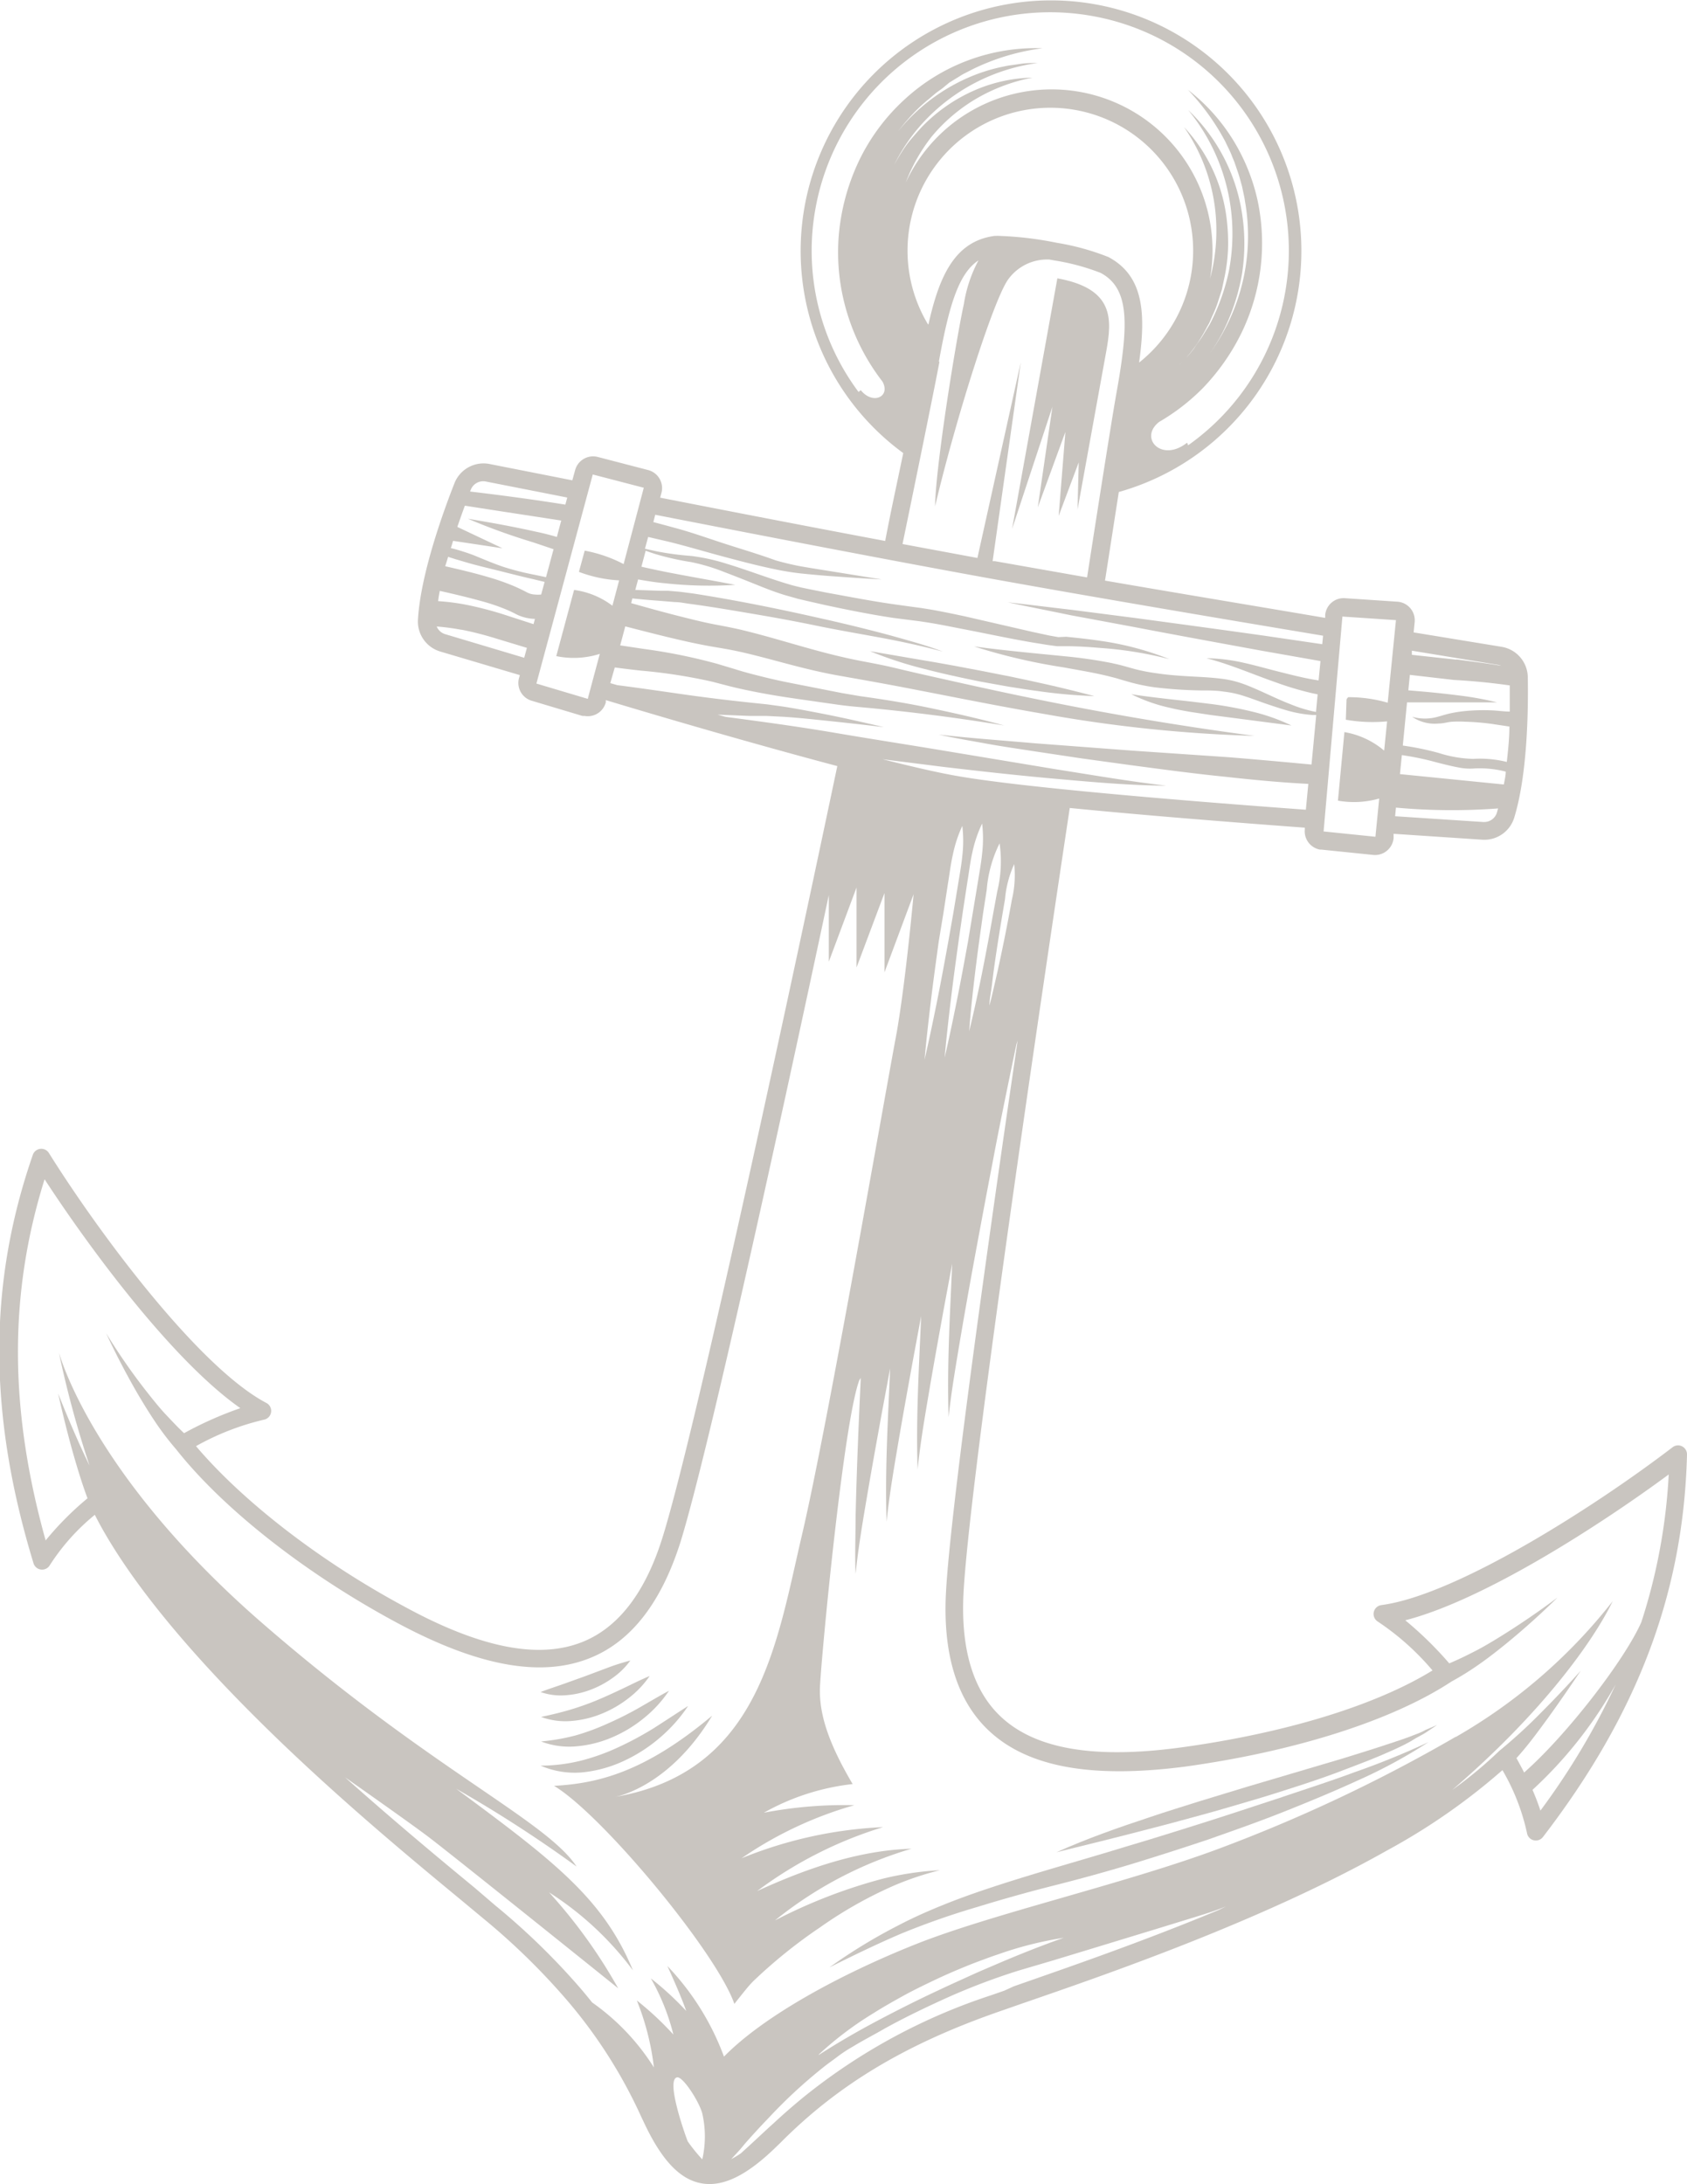<?xml version="1.0" encoding="UTF-8"?> <svg xmlns="http://www.w3.org/2000/svg" viewBox="0 0 143.05 185.11"> <defs> <style>.cls-1{fill:#c9c5c0;}</style> </defs> <title>001_YAkРесурс 7</title> <g id="Слой_2" data-name="Слой 2"> <g id="Layer_2" data-name="Layer 2"> <path class="cls-1" d="M143.05,123.28a.76.76,0,0,0-1.22-.62c-6.41,4.91-18.27,12.53-24.69,13.38a.76.76,0,0,0-.29,1.41,22.11,22.11,0,0,1,4.62,4.13c-4.88,3-12.56,5.32-21.28,6.52-7.33,1-12.33.17-15.28-2.56-2.4-2.22-3.48-5.81-3.2-10.67.49-8.53,5.11-40.55,9-66.39,6.06.6,13.44,1.19,19.93,1.67v.16a1.58,1.58,0,0,0,1.29,1.7l.12,0,4.39.45a1.58,1.58,0,0,0,1.73-1.41h0l0-.38,7.52.5a2.65,2.65,0,0,0,2.71-1.87c1.11-3.6,1.2-9,1.15-11.9a2.65,2.65,0,0,0-2.23-2.58l-7.45-1.22.09-.9A1.58,1.58,0,0,0,118.53,51l-4.49-.3a1.57,1.57,0,0,0-1.67,1.42l0,.25c-5.88-1-12.54-2.1-18.67-3.16.44-2.81.83-5.34,1.17-7.51a21.23,21.23,0,1,0-18.28-3.3c-.44,2.16-1,4.66-1.53,7.45-6.28-1.18-13.11-2.5-19.08-3.67l.11-.41h0a1.58,1.58,0,0,0-1.13-1.93l-4.27-1.11a1.58,1.58,0,0,0-1.92,1.11l-.24.87-7-1.38a2.65,2.65,0,0,0-3,1.64c-1.06,2.7-2.87,7.8-3.09,11.55a2.65,2.65,0,0,0,1.89,2.7l6.75,2-.07.25a1.57,1.57,0,0,0,1.07,1.92l4.31,1.29.18,0a1.58,1.58,0,0,0,1.8-1.15l0-.19C57.74,61.26,65,63.34,71,64.93c-5.39,25.57-12.27,57.18-14.81,65.34-1.44,4.65-3.71,7.63-6.74,8.87-3.72,1.52-8.7.56-15.21-3-7.11-3.83-13.62-8.86-17.62-13.57a22,22,0,0,1,5.75-2.24.76.76,0,0,0,.22-1.42c-5.71-3-14.16-14.34-18.44-21.18a.76.76,0,0,0-1.37.16c-3.81,11-3.78,22,.06,34.6a.76.76,0,0,0,1.39.16,18.14,18.14,0,0,1,3.81-4.26q.21.41.42.8l0,0c2.89,5.28,8.15,11.58,15.63,18.73l0,0c5.69,5.43,11.33,10.08,15.06,13.16l1.78,1.48A57.39,57.39,0,0,1,48,169.44a41.59,41.59,0,0,1,6.42,10.07l.14.29c1.51,3.25,3.07,4.92,4.92,5.25s3.89-.68,6.44-3.19l.24-.23c4.88-4.92,10.57-8.34,18.42-11.09l2.15-.75c7.11-2.45,20.33-7,30.88-12.95l0,0a53.46,53.46,0,0,0,9.79-6.81,18.14,18.14,0,0,1,2.08,5.32.76.76,0,0,0,1.36.34C138.89,145.22,142.76,134.93,143.05,123.28ZM85.16,168.72l-1.09.38a50,50,0,0,0-15.84,8.57q-1.33,1.08-2.59,2.25c-.76.68-1.5,1.39-2.26,2.08l-.56.51A8.51,8.51,0,0,1,62,183l.14-.15c.35-.37.7-.75,1-1.13q1-1.14,2.08-2.26a42.51,42.51,0,0,1,4.54-4.2c.4-.33.83-.62,1.25-.94s.85-.6,1.31-.86c.9-.55,1.79-1,2.7-1.53,1.81-1,3.66-1.88,5.55-2.73a56,56,0,0,1,5.8-2.18l2.95-.87,2.93-.89,5.87-1.79,2.93-.9c1-.31,2-.61,2.92-1l-.6.3c-6.63,2.76-13,4.94-17.14,6.39l-.28.1Zm-27.75,7.35c.5-.1,1.89,2.08,2.14,3.06a8.73,8.73,0,0,1,0,3.89,14.4,14.4,0,0,1-1.23-1.52C58.14,181.07,56.42,176.27,57.41,176.07Zm12-1.92a28.52,28.52,0,0,1,4.64-3.51c.82-.52,1.67-1,2.52-1.47s1.72-.89,2.6-1.31,1.77-.81,2.66-1.17c.45-.19.9-.36,1.36-.53s.91-.34,1.37-.49a30.63,30.63,0,0,1,5.64-1.43c-1.83.64-3.61,1.35-5.38,2.1-.88.38-1.77.75-2.64,1.15s-1.75.79-2.61,1.2c-1.74.81-3.45,1.67-5.15,2.57S71.09,173.1,69.46,174.15Zm54-26.93a132.15,132.15,0,0,1-20.36,9.58c-8,2.94-19,5.43-25.44,8s-12.87,6.09-16.22,9.51a22.26,22.26,0,0,0-4.8-7.68s1.06,2.28,1.6,3.81a25.59,25.59,0,0,0-3-2.76,18.75,18.75,0,0,1,1.91,4.76A26.33,26.33,0,0,0,54,169.55a22.16,22.16,0,0,1,1.45,5.68,19.21,19.21,0,0,0-5.24-5.51q-.51-.64-1.05-1.27A58.93,58.93,0,0,0,42,161.5L40.25,160c-2.83-2.33-6.75-5.58-11-9.37,2.73,1.92,5.9,4.16,7.11,5.08,2.31,1.76,16.06,12.81,16.06,12.81a44,44,0,0,0-5.86-8.13A26.79,26.79,0,0,1,53.67,167c-2.51-6.08-6.69-9.26-15-15.4a109.94,109.94,0,0,1,10.22,6.6c-2.64-4-12.59-8.31-27.2-21.11C8,125,5.19,115.26,5,114.66a86.52,86.52,0,0,0,2.59,9.55c-.26-.53-.51-1.07-.76-1.61q-1-2.22-1.9-4.49.53,2.39,1.18,4.75c.39,1.38.8,2.76,1.31,4.13a26,26,0,0,0-3.55,3.57C.78,119.49.73,109.69,3.78,99.95c3.78,5.8,10.84,15.37,16.6,19.4a30.58,30.58,0,0,0-4.77,2.12c-.53-.49-1-1-1.55-1.58s-1.23-1.44-1.81-2.18C11.08,116.2,10,114.63,9,113q1.21,2.6,2.66,5.11c.49.83,1,1.66,1.54,2.46a24.09,24.09,0,0,0,1.73,2.26v0c4,5.07,11,10.55,18.66,14.67,6.94,3.74,12.34,4.72,16.51,3,3.47-1.42,6-4.73,7.61-9.83,2.19-7.08,7.65-31.71,12.57-54.81v5.65l2.35-6.29V82L75,75.69v6.72l2.47-6.62c-.3,3.2-.82,8.15-1.42,11.65C75,93,70.14,121,68,130.11s-3.58,20.06-15.8,22.18c.34-.07,4.65-1,8.19-6.88-5.72,4.8-9.71,5.75-13.41,5.95,4.14,2.49,13.8,14.17,15.29,18.48.8-1,1.16-1.47,1.58-1.9a42.69,42.69,0,0,1,5.68-4.58,35.54,35.54,0,0,1,6.33-3.57,25.7,25.7,0,0,1,3.84-1.28,26.44,26.44,0,0,0-4.8.71,44.37,44.37,0,0,0-9.19,3.55,33.46,33.46,0,0,1,11.58-6.08c-4.56.14-9,1.72-13.09,3.59a34.75,34.75,0,0,1,10.68-5.42,35.93,35.93,0,0,0-12,2.64A32.47,32.47,0,0,1,72.45,153a36.36,36.36,0,0,0-7.68.64,19.77,19.77,0,0,1,7.53-2.43c-1.81-3.07-2.88-5.71-2.77-8.24s2-22.49,3.34-26l.11-.18V117c-.18,3.84-.34,7.69-.43,11.54,0,1.62-.07,3.24,0,4.86.23-2.26.62-4.51,1-6.75s.8-4.54,1.21-6.81q.36-1.93.72-3.87c-.18,4.31-.45,8.65-.3,13,.23-2.26.62-4.51,1-6.75s.8-4.54,1.21-6.81q.36-1.93.72-3.87c-.18,4.31-.45,8.65-.3,13,.23-2.26.62-4.51,1-6.75s.8-4.54,1.21-6.81q.36-1.93.72-3.87c-.18,4.31-.45,8.65-.3,13,.19-1.83.49-3.64.79-5.45.7-4.22,1.48-8.43,2.27-12.63q.34-1.81.69-3.62c.69-3.71,2-9.9,2-9.9l.1-.31c-3,20.44-5.71,40.23-6.07,46.67-.3,5.33.94,9.33,3.69,11.87,3.31,3.06,8.71,4,16.52,3,9.38-1.29,17.64-3.92,22.65-7.22h0a24.16,24.16,0,0,0,2.4-1.5c.8-.56,1.56-1.16,2.31-1.77q2.24-1.84,4.28-3.85-2.3,1.72-4.72,3.23c-.81.5-1.63,1-2.46,1.41-.66.34-1.33.66-2,.94a30.6,30.6,0,0,0-3.73-3.65c6.8-1.75,16.77-8.25,22.34-12.36a48.55,48.55,0,0,1-2.32,12.51c-1.4,3.19-6.32,9.57-9.94,12.75-.22-.43-.44-.83-.65-1.22,1-1.1,1.83-2.25,2.68-3.41q1.44-2,2.77-4-1.63,1.82-3.35,3.54a44.15,44.15,0,0,1-3.55,3.25h0a35.82,35.82,0,0,1-4,3.32c7.61-6.53,11.94-12.57,13.61-16A45.84,45.84,0,0,1,123.46,147.21Zm-73.61-88h0L45.5,57.94a.05.05,0,0,1,0-.06l4.76-17.65a.05.05,0,0,1,.06,0h0l4.27,1.11a.05.05,0,0,1,0,0,0,0,0,0,1,0,0l-1.71,6.47a11.75,11.75,0,0,0-3.3-1.14l-.49,1.8h0a11.25,11.25,0,0,0,3.41.72l-.57,2.15A6.88,6.88,0,0,0,48.68,50l-1.51,5.61a7.31,7.31,0,0,0,3.69-.19l-1,3.73A0,0,0,0,1,49.85,59.23ZM41.19,40.81h0l6.91,1.36-.16.6c-2.69-.43-5.38-.79-8.08-1.11l.06-.15A1.13,1.13,0,0,1,41.19,40.81Zm-2.41,3.85c.22-.64.43-1.24.64-1.8,2.73.43,5.45.84,8.17,1.26l-.37,1.39c-.58-.17-1.16-.32-1.75-.44-1.92-.43-3.84-.78-5.79-1.1a55,55,0,0,0,5.54,2l1.72.58-.64,2.37-1-.21a22.28,22.28,0,0,1-2.63-.67c-.86-.29-1.69-.65-2.55-1-.43-.16-.86-.3-1.3-.43-.19-.05-.39-.12-.59-.15l.19-.62,4.19.63ZM38,47.19c.19.08.38.12.57.19l1.3.38c.87.24,1.77.45,2.65.67s1.77.45,2.66.65l1,.24-.29,1.07a2.85,2.85,0,0,1-.55,0,1.6,1.6,0,0,1-.65-.18c-.34-.18-.71-.36-1.08-.52a19.35,19.35,0,0,0-2.22-.78c-1.22-.36-2.43-.64-3.64-.92Q37.88,47.6,38,47.19Zm-.71,2.89c1.2.27,2.39.55,3.54.87a17.33,17.33,0,0,1,2,.67c.32.13.62.27.94.44a3.69,3.69,0,0,0,1.48.39h.11l-.12.45-2.56-.83a30.05,30.05,0,0,0-3.13-.81,18.85,18.85,0,0,0-2.4-.31Q37.2,50.53,37.29,50.09Zm1.84,3.29a28,28,0,0,1,2.91.74l2.64.8-.23.84-6.7-2a1.13,1.13,0,0,1-.72-.65A19.38,19.38,0,0,1,39.13,53.38Zm13,3.2c.74.1,1.48.19,2.22.27a45.27,45.27,0,0,1,6.05.94l1.5.39q.77.19,1.55.35c1,.21,2.07.4,3.11.56s2.07.3,3.1.45l1.55.22c.53.07,1,.12,1.57.17,4.14.37,8.26.89,12.37,1.57-2-.55-4-1-6.08-1.44S75,59.29,72.91,59l-1.52-.26-1.53-.3c-1-.2-2-.39-3.05-.6s-2-.44-3-.7q-.74-.19-1.47-.42l-1.5-.45A46.91,46.91,0,0,0,54.59,55l-2-.3.43-1.61.7.18c1.44.37,2.89.74,4.36,1.07q1.1.25,2.22.45c.77.13,1.45.24,2.16.39,1.41.3,2.84.7,4.28,1.08s2.9.74,4.37,1,3,.53,4.4.79,2.91.56,4.36.84c2.91.57,5.84,1.14,8.77,1.64a120.08,120.08,0,0,0,17.74,1.84q-8.84-1.17-17.54-2.92c-2.91-.58-5.8-1.21-8.69-1.86-1.45-.32-2.9-.65-4.36-1s-2.92-.56-4.34-.9c-2.86-.65-5.64-1.6-8.6-2.31-.73-.17-1.52-.32-2.21-.45s-1.42-.3-2.14-.48c-1.43-.35-2.85-.73-4.27-1.13l-.71-.2.1-.4q1.14.12,2.27.2l1.34.11c.44,0,.89.11,1.33.16,1.79.24,3.58.55,5.36.85s3.57.63,5.36,1,3.57.67,5.35,1,3.56.71,5.32,1.19c-.85-.33-1.72-.6-2.59-.85s-1.75-.5-2.63-.73q-2.64-.69-5.31-1.28c-3.55-.8-7.11-1.52-10.73-2.08-.46-.05-.91-.13-1.37-.16l-.69-.06-.68,0L53.87,50l.24-.89c.78.14,1.55.26,2.33.33a34.81,34.81,0,0,0,5.91.13c-1.94-.37-3.86-.7-5.77-1.07-.73-.15-1.47-.3-2.19-.47l.36-1.35c.31.11.62.22.93.31a22.83,22.83,0,0,0,2.92.65,16.37,16.37,0,0,1,2.78.83c.92.35,1.83.71,2.75,1.08s1.85.74,2.82,1l.74.21.73.17,1.45.33c1.94.42,3.89.81,5.87,1.11l1.49.19.72.09.72.11c1,.16,1.93.35,2.9.54,1.94.37,3.87.79,5.83,1.13l1.48.24.75.1.77,0c1,0,2,.07,2.94.15a32.41,32.41,0,0,1,5.83.95,25.52,25.52,0,0,0-5.76-1.54c-1-.15-2-.26-3-.36L89.74,54,89,53.87l-1.44-.31-5.78-1.33c-1-.21-1.94-.41-2.93-.58l-.75-.12-.75-.1-1.45-.2c-1.94-.27-3.87-.65-5.81-1l-1.45-.29-.72-.15-.69-.17c-.92-.26-1.86-.58-2.79-.9s-1.87-.65-2.83-.94a16.54,16.54,0,0,0-3-.66,25,25,0,0,1-2.92-.39l-1-.22.27-1,1.72.4c1.47.36,2.93.8,4.42,1.2s3,.8,4.48,1.11a23,23,0,0,0,2.3.38c.77.08,1.53.15,2.29.21,1.53.11,3.06.22,4.59.3l-4.54-.73c-.76-.12-1.51-.24-2.26-.37a22.35,22.35,0,0,1-2.2-.52C64.42,47,63,46.58,61.51,46.1s-2.91-1-4.4-1.39c-.57-.16-1.14-.31-1.71-.46l.16-.62c9.16,1.79,20.38,3.95,28.51,5.42s19,3.31,28.12,4.83l-.07.72-4.91-.72c-3.62-.51-7.24-1-10.87-1.49l-5.44-.7c-1.82-.21-3.63-.44-5.45-.64,1.79.38,3.58.73,5.37,1.1l5.38,1c3.59.69,7.18,1.34,10.77,2l5,.88-.16,1.64-.37-.06c-1-.17-2-.43-3-.68s-2-.54-3-.76a15.07,15.07,0,0,0-3.14-.38c2,.51,3.92,1.36,5.9,2.05a26.23,26.23,0,0,0,3.05.91l.48.1-.14,1.49-.3-.06a11.45,11.45,0,0,1-1.83-.58c-1.2-.46-2.34-1.06-3.58-1.56a9.78,9.78,0,0,0-1-.35,7.79,7.79,0,0,0-1-.22c-.67-.1-1.34-.15-2-.19-1.31-.07-2.59-.13-3.83-.32a15.62,15.62,0,0,1-1.85-.36l-.93-.26c-.32-.09-.65-.16-1-.24a39.27,39.27,0,0,0-3.91-.57c-2.6-.26-5.17-.49-7.76-.84a49.75,49.75,0,0,0,7.63,1.78c1.28.24,2.55.44,3.79.75.31.08.62.15.92.25l.94.27a16.82,16.82,0,0,0,2,.41,37.62,37.62,0,0,0,4,.27c.65,0,1.29,0,1.9.1a8.42,8.42,0,0,1,1.79.4c.6.19,1.21.43,1.83.64s1.25.42,1.89.6a10.69,10.69,0,0,0,2,.34h.32l-.4,4.2c-2.33-.22-4.67-.43-7-.62L96,63.62,87.78,63c-2.73-.24-5.46-.43-8.18-.74,1.34.3,2.69.52,4,.76s2.7.44,4.06.65l4.06.61,4.07.56c2.72.36,5.43.73,8.15,1,2.33.26,4.66.48,7,.6l-.21,2.19c-10.93-.8-24.36-1.92-29.74-2.89-1.52-.27-3.65-.76-6.15-1.39L80,65c3.14.37,6.28.72,9.43,1s6.31.57,9.47.59c-3.14-.36-6.25-.9-9.37-1.39l-9.34-1.55c-3.11-.52-6.23-1-9.34-1.53s-6.21-.95-9.32-1.36l-.68-.19,2.69.11,1.44,0,1.41.07c.95.06,1.9.15,2.85.25q2.85.29,5.71.63c-1.87-.44-3.74-.86-5.62-1.22-.94-.18-1.89-.36-2.84-.51-.48-.07-1-.14-1.44-.2l-1.43-.15c-1.9-.2-3.79-.43-5.68-.7s-3.73-.54-5.6-.78l-.59-.17ZM92.69,1.37a20.2,20.2,0,0,1,8.06,36.37l-.09-.22c-2.16,1.72-4.12-.4-2.37-1.76a17.75,17.75,0,0,0,3.7-2.86,18.43,18.43,0,0,0,3.3-4.72A17.43,17.43,0,0,0,106.64,17a16.57,16.57,0,0,0-2.15-5.25,16,16,0,0,0-3.76-4.14A19.61,19.61,0,0,1,103.9,12c.19.41.41.81.57,1.24.08.21.18.41.25.63l.22.64c.15.42.26.86.38,1.29l.14.66.07.33.05.33a16.86,16.86,0,0,1-1.53,10.41A17.08,17.08,0,0,1,102.55,30a14.9,14.9,0,0,0,1.18-1.94,17.62,17.62,0,0,0,1.59-4.87,16.65,16.65,0,0,0,0-5.09,15.29,15.29,0,0,0-4.57-8.78,16.47,16.47,0,0,1,3.68,8.9A16.9,16.9,0,0,1,104.2,23a17.63,17.63,0,0,1-1.61,4.47l-.61,1c-.21.34-.47.64-.69,1a8,8,0,0,1-.72.87,12.94,12.94,0,0,0,1.76-2.59c.09-.17.2-.33.27-.51l.23-.53a9.45,9.45,0,0,0,.43-1.07l.35-1.1.24-1.13a14.73,14.73,0,0,0,.28-2.27,16.69,16.69,0,0,0-.08-2.28,13.81,13.81,0,0,0-3.65-8.09,15.31,15.31,0,0,1,2.73,8.15,15.65,15.65,0,0,1-.41,4.25l-.26,1,0,.14q.08-.34.14-.68a13.64,13.64,0,0,0-25.8-8.15A15,15,0,0,1,79,11.58a14.48,14.48,0,0,1,3.79-3.22,15.06,15.06,0,0,1,4.76-1.78,13,13,0,0,0-5.08,1.15,14,14,0,0,0-4.34,3.07c-.3.33-.6.67-.88,1s-.55.71-.79,1.09-.44.72-.64,1.09a15.23,15.23,0,0,1,2.42-3.55A16.13,16.13,0,0,1,88,5.34c-.48,0-1,0-1.43.07l-.71.1a6.73,6.73,0,0,0-.71.12,14.61,14.61,0,0,0-2.78.84,15.65,15.65,0,0,0-4.89,3.21,15,15,0,0,0-1.33,1.46,17.2,17.2,0,0,1,1.48-1.72,13.55,13.55,0,0,1,1.1-1l.58-.49c.19-.16.41-.3.61-.45L80.5,7l.65-.4c.22-.13.43-.28.66-.39l.68-.35A18.89,18.89,0,0,1,88.4,4.09,16.4,16.4,0,0,0,76.67,8.46a17,17,0,0,0-3.86,5.23A18.33,18.33,0,0,0,71.12,20a17.68,17.68,0,0,0,.71,6.52,18,18,0,0,0,3,5.82l0,0c.71,1.29-.82,2-1.84.73l-.19.15a20,20,0,0,1-3.64-15.61A20.22,20.22,0,0,1,92.69,1.37Zm-14,26.12a12.11,12.11,0,1,1,17.9,3.24c.59-4.24.37-7.35-2.59-8.94a20.89,20.89,0,0,0-4.38-1.21A29.21,29.21,0,0,0,84.88,20a4.67,4.67,0,0,0-.59,0C81,20.47,79.66,23.31,78.73,27.49ZM100,30.92l.2-.21-.11.12Zm-20.39-.26c.85-4.7,1.66-7.48,3.36-8.59a11.59,11.59,0,0,0-1.24,3.71c-.6,2.68-2.39,13.62-2.44,17.13,1.78-7.5,5-17.66,6.23-19.27A4.07,4.07,0,0,1,89,22l.38.07a18.77,18.77,0,0,1,3.95,1.06c2.47,1.32,2.39,4.35,1.33,10.24-.26,1.43-1.2,7.3-2.48,15.57l-7.83-1.38-.18,0,2.39-16.86L82.88,47.29l-6.35-1.18C78.22,37.92,79.4,32.09,79.66,30.66Zm34.22,21.6a.05.05,0,0,1,.05,0l4.49.3h0l0,0a0,0,0,0,1,0,0l-.7,7a11.8,11.8,0,0,0-3.32-.47c-.05,0-.11.08-.17.2L114.12,61a13.07,13.07,0,0,0,3.5.14l-.25,2.48A7,7,0,0,0,114,62.05l-.55,5.81a7.84,7.84,0,0,0,3.5-.18l-.32,3.24a0,0,0,0,1,0,0h0l-4.39-.45a.06.06,0,0,1,0-.06Zm11.94,17.41-7.47-.49.07-.73a52.35,52.35,0,0,0,8.66.07l-.1.36A1.13,1.13,0,0,1,125.82,69.67Zm2.25-11.57c0,.61,0,1.37,0,2.21-.49,0-1-.08-1.48-.1a16.25,16.25,0,0,0-2.34.06,11.28,11.28,0,0,0-1.17.18c-.38.08-.78.21-1.11.3a4,4,0,0,1-2.18,0,3.39,3.39,0,0,0,2.27.57c.42,0,.76-.13,1.13-.15a10.54,10.54,0,0,1,1.1,0,21.11,21.11,0,0,1,2.22.18l1.53.23c0,1-.11,2-.22,3a9.39,9.39,0,0,0-2.85-.26,10.39,10.39,0,0,1-2.92-.5,23.9,23.9,0,0,0-3.05-.63l.36-3.66h1.36c2.09,0,4.17,0,6.27,0a26.75,26.75,0,0,0-3.1-.57q-1.56-.2-3.12-.34l-1.3-.11.13-1.31,3.74.43Q125.7,57.76,128.07,58.1ZM118.87,64a23.43,23.43,0,0,1,2.92.61c.67.17,1.3.33,1.85.43a4.81,4.81,0,0,0,1.41.09,8.76,8.76,0,0,1,2.63.27c0,.37-.1.73-.16,1.09l-8.81-.88Zm4.62-8.09-3.77-.41,0-.35,7.36,1.21.23.07C126.06,56.22,124.77,56.06,123.49,55.89ZM85.8,76.27c-.18,1-.37,2-.57,3s-.41,2-.63,3c-.11.49-.23,1-.34,1.48s-.23,1-.36,1.47c0-.5.11-1,.18-1.51s.12-1,.19-1.5c.14-1,.29-2,.45-3s.33-2,.5-3A9,9,0,0,1,86,73.24,9,9,0,0,1,85.8,76.27Zm-1.58,1.14-.36,2c-.25,1.33-.5,2.66-.78,4s-.57,2.65-.9,4c.1-1.35.24-2.7.39-4s.33-2.69.51-4l.28-2,.31-2a10.73,10.73,0,0,1,1.09-3.93,10.73,10.73,0,0,1-.2,4.08Zm-2.14,2.41c-.3,1.64-.6,3.29-.93,4.92s-.67,3.28-1.05,4.9c.15-1.67.34-3.33.54-5s.43-3.31.66-5l.36-2.48.38-2.48c.14-.82.23-1.65.42-2.47a10.93,10.93,0,0,1,.82-2.41,10.93,10.93,0,0,1,0,2.54c-.08.83-.24,1.65-.37,2.48l-.41,2.47Zm-1.7.16c-.3,1.64-.6,3.29-.93,4.92s-.67,3.28-1.05,4.9c.15-1.67.34-3.33.54-5s.43-3.31.66-5L80,77.38l.38-2.48c.14-.82.23-1.65.42-2.47A10.94,10.94,0,0,1,81.6,70a10.93,10.93,0,0,1,0,2.54c-.08.83-.24,1.65-.37,2.48l-.41,2.47Zm56.71,62.6a61.41,61.41,0,0,1-6.47,10.88c-.19-.59-.42-1.18-.67-1.76A36,36,0,0,0,137.1,142.59Z"></path> <path class="cls-1" d="M49.47,150.21a10.87,10.87,0,0,0,3.51-1,13.19,13.19,0,0,0,3-1.95,13,13,0,0,0,2.37-2.67c-1,.64-2,1.3-2.94,1.9a28.2,28.2,0,0,1-3,1.61,18.15,18.15,0,0,1-3.16,1.13,14.45,14.45,0,0,1-3.41.42A7.29,7.29,0,0,0,49.47,150.21Z"></path> <path class="cls-1" d="M49,148a9.75,9.75,0,0,0,3-.79,11.17,11.17,0,0,0,2.65-1.63,10.5,10.5,0,0,0,2.08-2.28c-.91.49-1.76,1-2.62,1.49a28.94,28.94,0,0,1-2.6,1.3,19.61,19.61,0,0,1-2.71,1,18,18,0,0,1-2.92.51A6.68,6.68,0,0,0,49,148Z"></path> <path class="cls-1" d="M48.48,145.86a8.49,8.49,0,0,0,2.56-.62,9.47,9.47,0,0,0,2.26-1.31,8.24,8.24,0,0,0,1.79-1.88c-.81.34-1.55.72-2.29,1.07s-1.47.69-2.22,1a23.8,23.8,0,0,1-2.27.8c-.78.23-1.57.42-2.43.6A6,6,0,0,0,48.48,145.86Z"></path> <path class="cls-1" d="M48,143.68a7.48,7.48,0,0,0,2.07-.46,8.05,8.05,0,0,0,1.87-1,6.32,6.32,0,0,0,1.51-1.48,19,19,0,0,0-2,.64l-1.84.69-1.84.66c-.62.22-1.25.42-1.93.68A5.21,5.21,0,0,0,48,143.68Z"></path> <path class="cls-1" d="M108.43,152.41c-2.15.7-4.3,1.42-6.46,2.1s-4.32,1.36-6.49,2c-4.32,1.33-8.71,2.5-13,4-1.08.38-2.15.79-3.2,1.23s-2.1.92-3.11,1.45a45.86,45.86,0,0,0-5.84,3.56c2-1,4.06-2,6.15-2.89a65.88,65.88,0,0,1,6.38-2.23q3.25-1,6.54-1.83T95.92,158q3.27-1,6.5-2.08c2.15-.76,4.3-1.51,6.41-2.35s4.22-1.71,6.29-2.66a43.33,43.33,0,0,0,6-3.25,67.21,67.21,0,0,1-6.3,2.56C112.72,151,110.58,151.68,108.43,152.41Z"></path> <path class="cls-1" d="M119.86,147.07c-.65.26-1.33.48-2,.7-1.34.45-2.69.86-4,1.27l-8.15,2.41-4.07,1.24c-1.35.43-2.71.84-4.06,1.3-2.7.89-5.39,1.83-8,3,2.77-.68,5.52-1.36,8.26-2.08,1.38-.35,2.74-.73,4.11-1.1s2.73-.78,4.1-1.18,2.72-.83,4.07-1.27,2.7-.9,4-1.41c.66-.26,1.33-.5,2-.77s1.32-.54,2-.85,1.3-.6,1.92-1c.31-.18.63-.33.93-.53l.89-.6-1,.43C120.53,146.83,120.18,146.94,119.86,147.07Z"></path> <path class="cls-1" d="M85.82,44.83l3.42-10.35L88,43l2.34-6.39-.57,7.12,1.7-4.54-.1,4L93.8,29.81c.5-2.75.71-5.34-4.14-6.22Z"></path> <path class="cls-1" d="M88.08,57.86c-.79-.18-1.58-.34-2.37-.51l-2.38-.47-2.38-.45c-.8-.14-1.59-.29-2.39-.42l-4.79-.82a33.56,33.56,0,0,0,4.63,1.51c1.57.41,3.16.75,4.74,1.07l2.39.43c.8.12,1.6.26,2.4.36A44.34,44.34,0,0,0,92.8,59C91.23,58.59,89.66,58.2,88.08,57.86Z"></path> <path class="cls-1" d="M106.21,60.32a32.53,32.53,0,0,0-3.42-.64l-1.72-.21-1.71-.19c-1.14-.13-2.27-.26-3.43-.44A14.11,14.11,0,0,0,99.24,60c.57.14,1.14.24,1.71.34l1.71.26,6.85.89A16.56,16.56,0,0,0,106.21,60.32Z"></path> </g> </g> </svg> 